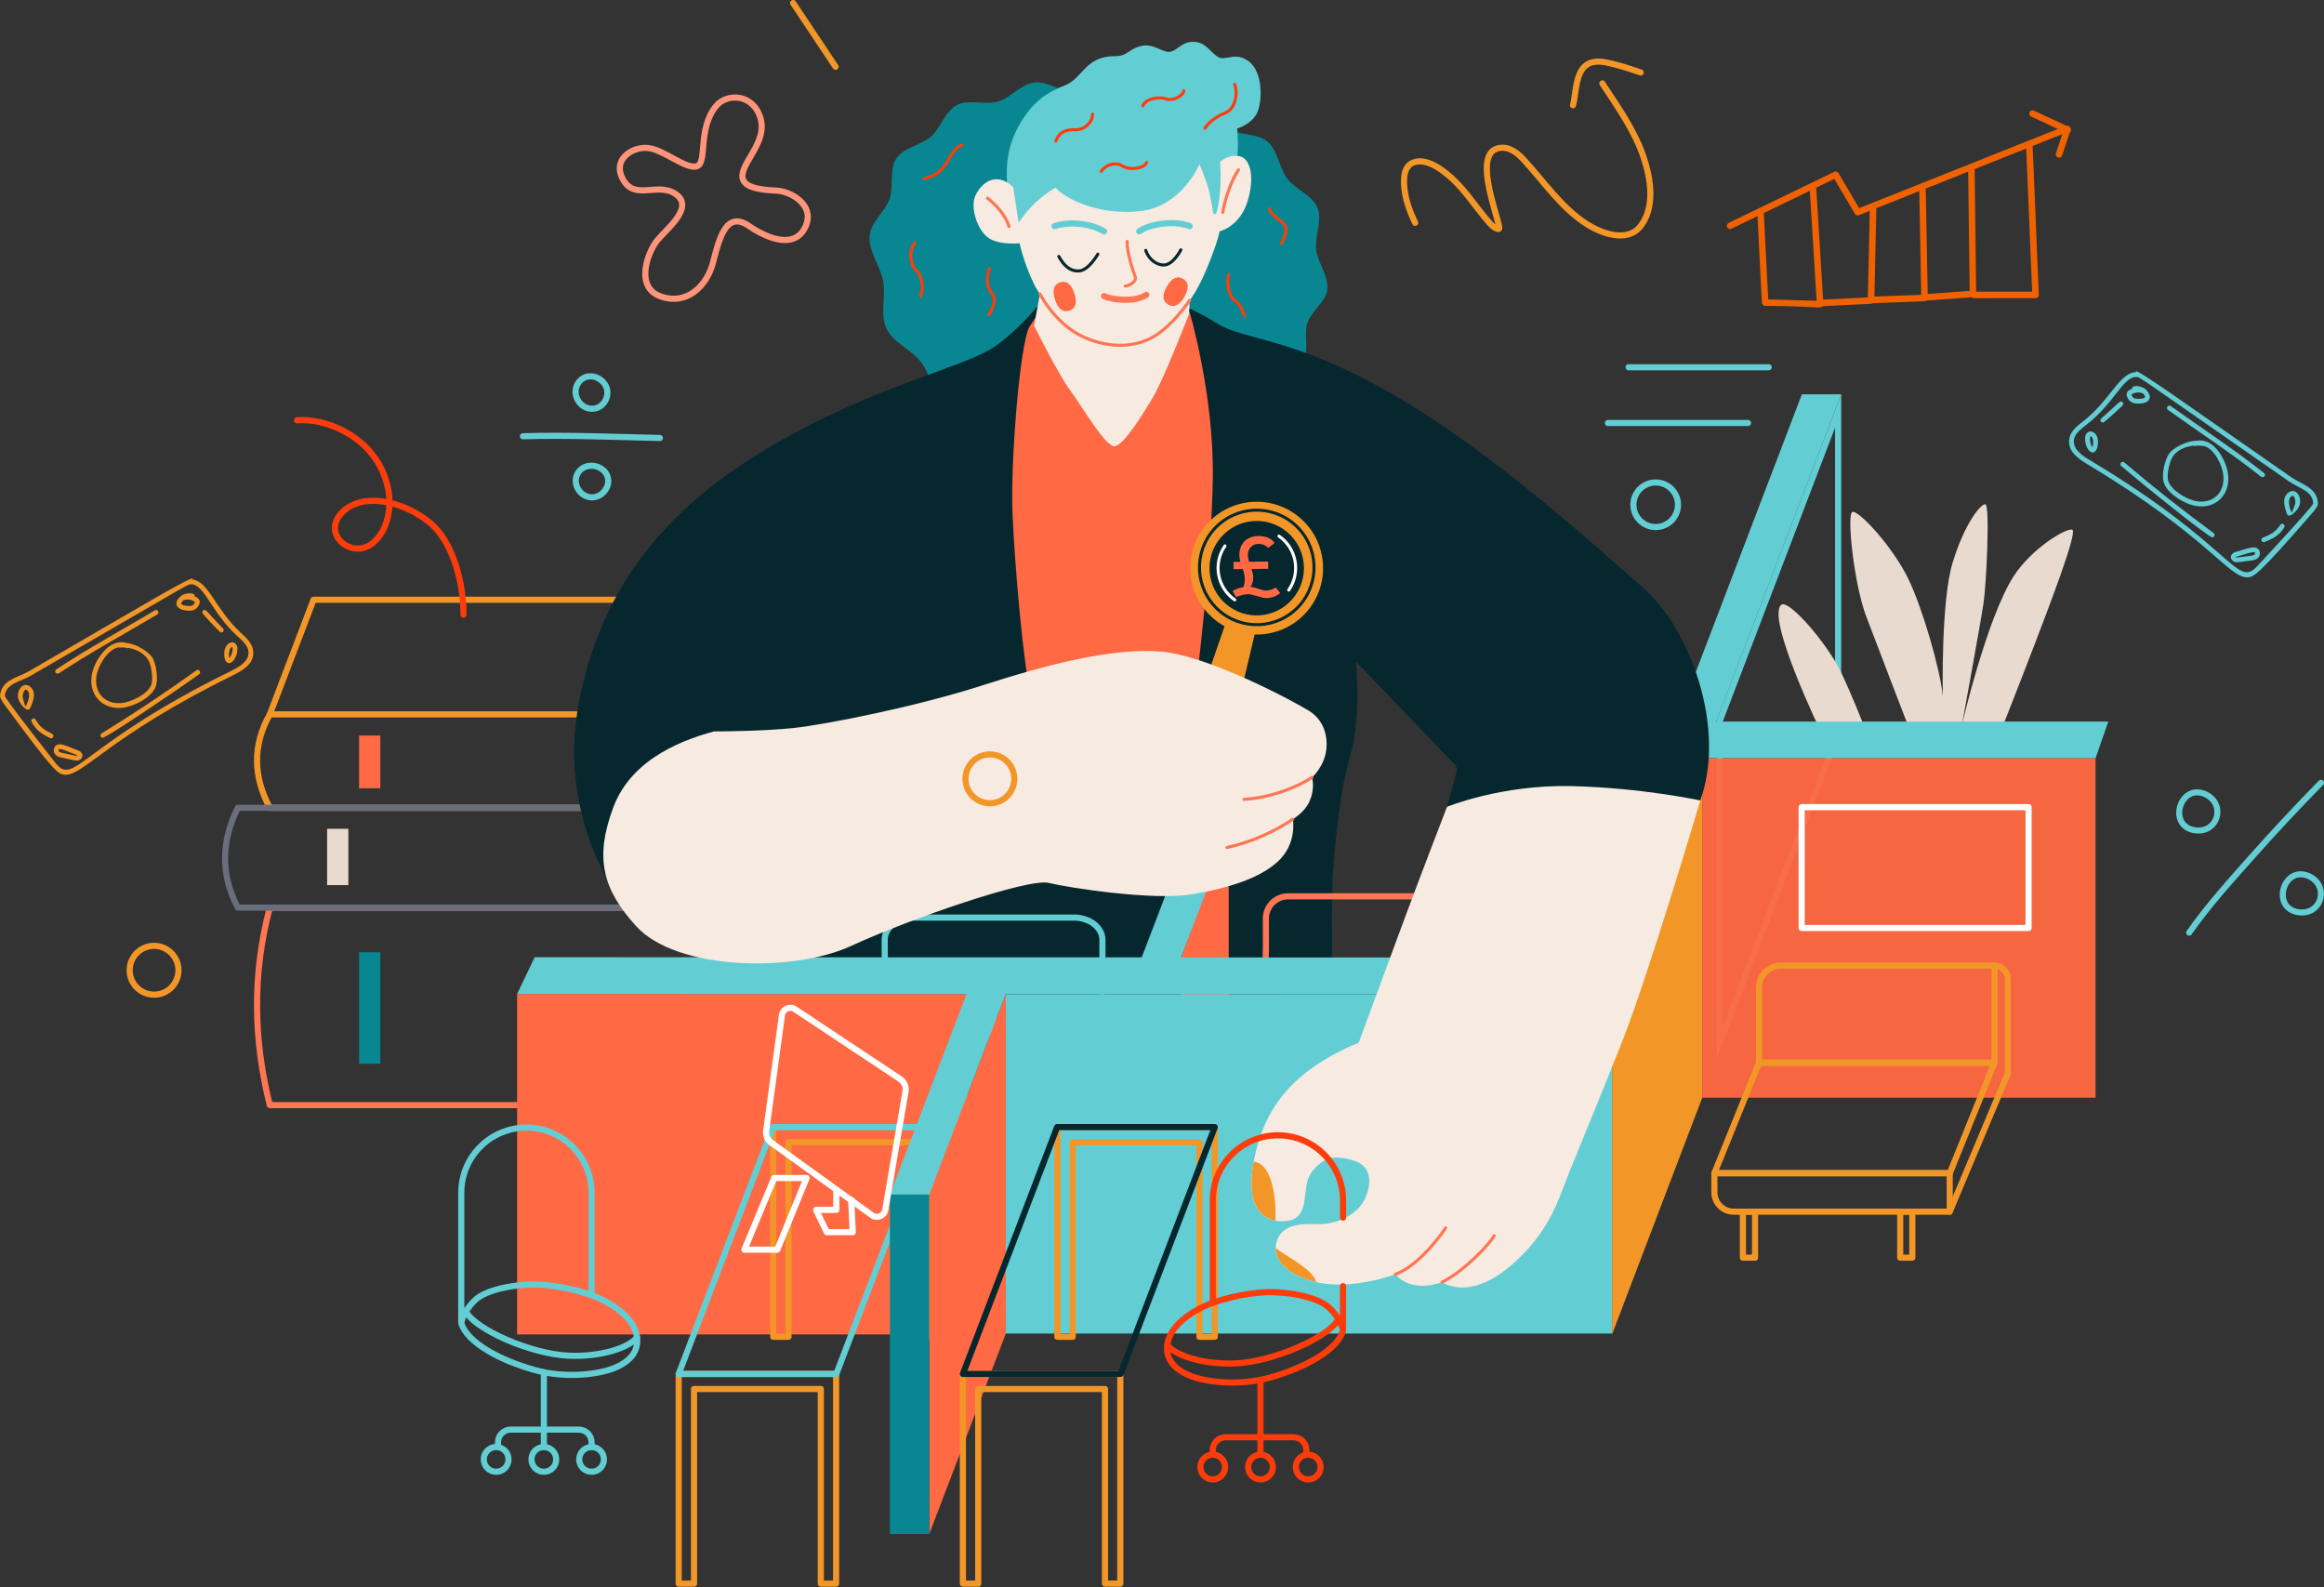 <svg width="981" height="670" viewBox="0 0 981 670" fill="none" xmlns="http://www.w3.org/2000/svg">
<rect x="0" y="0" width="981" height="670" fill="#333333" stroke="none"/>
<g clip-path="url(#clip0_118_668)">
<path d="M113.885 301.535C120.422 284.414 126.76 267.852 132.361 253.143H328.979" stroke="#F29727" stroke-width="2.591" stroke-linecap="round" stroke-linejoin="round"/>
<path d="M390.805 340.958H113.885C106.969 327.903 106.451 314.769 113.885 301.515H390.825V340.958H390.805Z" stroke="#F29727" stroke-width="2.591" stroke-linecap="round" stroke-linejoin="round"/>
<path d="M160.543 310.444H151.574V332.707H160.543V310.444Z" fill="#FF6943"/>
<path d="M419.047 466.443H113.885C106.969 438.859 106.451 411.095 113.885 383.092H419.047V466.443Z" stroke="#FE7654" stroke-width="2.591" stroke-linecap="round" stroke-linejoin="round"/>
<path d="M160.543 401.907H151.574V448.964H160.543V401.907Z" fill="#088793"/>
<path d="M377.331 340.958H100.391C93.475 354.91 92.957 368.941 100.391 383.072H377.331V340.958Z" stroke="#696D7C" stroke-width="2.591" stroke-linecap="round" stroke-linejoin="round"/>
<path d="M147.051 349.808H138.082V373.585H147.051V349.808Z" fill="#E8DACF"/>
<path d="M562.431 372.329C561.992 388.912 562.431 417.134 562.431 417.134L342.413 412.649L348.691 372.329C348.691 372.329 433.438 338.726 459.627 342.752C485.816 346.778 562.451 372.329 562.451 372.329H562.431Z" fill="#07272E"/>
<path d="M408.403 419.526H218.282V563.228H408.403V419.526Z" fill="#FF6943"/>
<path d="M249.715 545.848V503.435C249.715 488.247 237.398 475.93 222.211 475.93C207.023 475.93 194.706 488.247 194.706 503.435V558.444C194.706 558.444 195.284 553.8 200.526 548.758C205.748 543.715 220.477 541.403 230.163 542.36C239.61 543.296 249.935 546.027 256.113 549.535C261.933 552.823 268.112 557.866 268.889 564.443C269.666 571.02 265.202 575.086 258.824 577.618C253.921 579.551 240.029 582.261 225.519 578.196C210.99 574.13 197.058 566.576 194.726 558.444" stroke="#63CDD4" stroke-width="2.591" stroke-linecap="round" stroke-linejoin="round"/>
<path d="M268.887 564.443C265.599 568.888 253.421 572.814 240.027 572.197C223.564 571.419 200.704 560.955 196.837 553.8" stroke="#63CDD4" stroke-width="2.591" stroke-linecap="round" stroke-linejoin="round"/>
<path d="M244.492 615.965C244.492 618.855 246.824 621.187 249.714 621.187C252.604 621.187 254.936 618.855 254.936 615.965C254.936 613.075 252.604 610.743 249.714 610.743C246.824 610.743 244.492 613.075 244.492 615.965Z" stroke="#63CDD4" stroke-width="2.591" stroke-linecap="round" stroke-linejoin="round"/>
<path d="M224.341 615.965C224.341 618.855 226.673 621.187 229.563 621.187C232.453 621.187 234.785 618.855 234.785 615.965C234.785 613.075 232.453 610.743 229.563 610.743C226.673 610.743 224.341 613.075 224.341 615.965Z" stroke="#63CDD4" stroke-width="2.591" stroke-linecap="round" stroke-linejoin="round"/>
<path d="M204.213 615.965C204.213 618.855 206.545 621.187 209.435 621.187C212.325 621.187 214.657 618.855 214.657 615.965C214.657 613.075 212.325 610.743 209.435 610.743C206.545 610.743 204.213 613.075 204.213 615.965Z" stroke="#63CDD4" stroke-width="2.591" stroke-linecap="round" stroke-linejoin="round"/>
<path d="M249.714 610.743V608.79C249.714 605.801 247.302 603.389 244.313 603.389H215.612C212.623 603.389 210.211 605.801 210.211 608.79V610.743" stroke="#63CDD4" stroke-width="2.591" stroke-linecap="round" stroke-linejoin="round"/>
<path d="M229.586 610.743V579.551" stroke="#63CDD4" stroke-width="2.591" stroke-linecap="round" stroke-linejoin="round"/>
<path d="M326.388 475.711V564.224H332.845V482.089H386.36V564.224H392.817V475.711H326.388Z" stroke="#F29727" stroke-width="2.591" stroke-linecap="round" stroke-linejoin="round"/>
<path d="M286.487 579.89V668.403H292.965V586.248H346.479V668.403H352.937V579.89H286.487Z" stroke="#F29727" stroke-width="2.591" stroke-linecap="round" stroke-linejoin="round"/>
<path d="M353.037 579.89C373.984 525.02 392.819 475.711 392.819 475.711H326.269C326.269 475.711 307.435 525.02 286.487 579.89H353.037Z" stroke="#63CDD4" stroke-width="2.591" stroke-linecap="round" stroke-linejoin="round"/>
<path d="M424.568 562.869L392.26 647.476V504.193L424.568 419.566V562.869Z" fill="#FF6943"/>
<path d="M718.53 463.334L680.481 563.207V419.924L718.53 320.03V463.334Z" fill="#F29727"/>
<path d="M518.662 492.911L498.532 547.383V404.099L518.662 349.608V492.911Z" fill="#FF6943"/>
<path d="M534.248 404.298C534.407 401.368 534.388 393.934 534.348 387.776C534.308 382.554 538.533 378.308 543.735 378.308H596.831C602.013 378.308 606.219 382.514 606.219 387.696V409.66" stroke="#FE7654" stroke-width="2.591" stroke-linecap="round" stroke-linejoin="round"/>
<path d="M373.307 413.267C373.506 410.337 373.506 402.903 373.446 396.745C373.386 391.523 378.788 387.277 385.464 387.277H453.329C459.966 387.277 465.348 391.483 465.348 396.665V418.629" stroke="#63CDD4" stroke-width="2.591" stroke-linecap="round" stroke-linejoin="round"/>
<path d="M774.614 180.494V309.228L727.218 433.278V304.544L774.614 180.494ZM777.205 166.423L724.607 304.046V447.33L777.205 309.706V166.423Z" fill="#63CDD4"/>
<path d="M768.278 308.112C768.278 308.112 745.278 260.317 751.974 255.235C755.024 252.923 770.969 271.06 777.067 283.616C781.133 291.967 786.933 306.617 786.933 306.617L805.329 306.019C805.329 306.019 792.773 273.452 787.711 260.018C782.628 246.565 779.479 217.306 781.871 216.11C784.263 214.915 798.772 230.441 805.469 244.193C811.428 256.411 818.922 282.142 820.098 293.781C820.098 293.781 819.201 253.74 824.284 237.317C829.366 220.894 835.943 212.822 838.016 212.822C840.089 212.822 838.475 246.585 837.279 254.637C836.083 262.689 828.15 306.019 828.15 306.019C828.15 306.019 838.614 260.915 849.955 243.276C857.648 231.338 872.357 222.668 874.749 223.565C877.141 224.461 864.684 256.67 858.625 272.555C852.347 288.978 844.294 309.307 844.294 309.307L768.278 308.112Z" fill="#E8DACF"/>
<path d="M724.448 304.544L777.205 166.423H760.603L669.797 404.139L498.531 404.099L519.478 349.249H502.896L481.948 404.079L225.697 404.02L218.282 419.526L407.985 419.566L375.657 504.192H392.259L424.567 419.566L680.48 419.626L718.529 320.031H884.573L889.954 304.544H724.448Z" fill="#63CDD4"/>
<path d="M392.24 504.192H375.657V647.476H392.24V504.192Z" fill="#088793"/>
<path d="M680.46 419.625H424.567V562.849H680.46V419.625Z" fill="#63CDD4"/>
<path opacity="0.95" d="M884.574 320.03H718.529V463.314H884.574V320.03Z" fill="#FF6943"/>
<path d="M367.149 99.256C367.766 93.456 373.766 89.091 375.48 84.049C377.313 78.608 375.34 71.453 378.33 66.928C381.419 62.264 388.774 61.328 392.979 57.66C397.085 54.073 398.938 46.898 404.021 44.287C408.804 41.835 415.78 44.406 421.341 42.832C426.483 41.377 430.987 35.457 436.727 34.8C442.049 34.182 447.849 38.846 453.629 38.905C458.99 38.965 464.85 34.381 470.57 35.039C476.39 35.716 481.193 41.536 486.614 42.772C492.355 44.067 499.231 40.918 504.433 42.812C509.973 44.825 513.162 51.661 517.986 54.312C523.168 57.142 530.682 56.225 534.947 59.713C539.491 63.44 539.95 70.934 543.338 75.359C546.846 79.943 553.981 82.415 556.133 87.676C558.266 92.878 554.938 99.615 555.575 105.415C556.193 110.856 561.056 116.616 560.259 122.535C559.621 127.199 553.642 131.146 551.848 136.368C550.254 141.011 552.725 147.748 550.174 152.452C547.782 156.837 540.846 158.451 537.578 162.597C534.469 166.543 534.548 173.698 530.602 177.186C526.835 180.495 519.799 179.558 515.255 182.229C510.97 184.76 508.399 191.417 503.376 193.191C498.732 194.825 492.534 191.337 487.232 192.174C482.389 192.951 477.665 198.293 472.264 198.293C465.667 198.293 459.608 192.732 453.21 191.516C446.753 190.281 439.079 193.211 433 190.879C426.862 188.527 423.095 181.192 417.534 177.864C411.854 174.475 403.642 174.615 398.739 170.37C393.736 166.025 392.76 157.853 388.774 152.791C384.668 147.549 376.994 144.579 374.224 138.759C371.374 132.78 373.985 125.027 372.789 118.649C371.593 112.251 366.391 105.893 367.109 99.296L367.149 99.256Z" fill="#088793"/>
<path d="M449.423 36.075C457.416 32.886 457.874 23.638 470.869 23.697C475.613 23.717 476.37 20.947 481.034 19.572C485.698 18.197 488.448 20.668 492.295 21.764C496.141 22.86 498.075 17.638 503.556 17.638C509.037 17.638 510.83 22.103 514.139 24.036C517.447 25.97 521.354 21.565 527.134 25.89C533.412 30.593 532.974 44.027 530.223 48.432C527.473 52.836 522.251 54.212 522.251 54.212C522.251 54.212 523.068 64.376 521.972 66.848C520.876 69.319 513.86 96.126 513.86 96.126L429.074 97.641C429.074 97.641 425.506 85.543 425.227 79.783C424.948 74.003 423.852 64.396 429.891 53.395C435.93 42.393 442.527 38.825 449.403 36.075H449.423Z" fill="#63CDD4"/>
<path d="M427.699 78.946C420.285 72.07 414.226 77.292 411.754 82.514C409.283 87.736 412.85 98.18 418.072 100.93C423.294 103.68 431.267 102.584 431.267 102.584L427.699 78.946Z" fill="#F7EAE1"/>
<path d="M469.233 124.09C490.738 124.09 502.398 129.471 514.037 136.646C525.697 143.821 545.409 142.028 587.523 166.224C629.637 190.42 672.668 229.863 693.276 247.781C713.885 265.699 728.674 307.833 717.692 337.849L610.822 340.54L615.306 323.957L572.296 279.152C572.296 279.152 574.986 302.452 569.605 320.369C564.224 338.287 562.43 372.349 562.43 372.349L260.994 378.628C260.994 378.628 235.303 344.566 244.272 297.07C253.241 249.575 279.231 215.513 324.933 188.626C370.634 161.739 407.387 155.461 420.82 145.615C434.254 135.749 444.12 121.419 444.12 121.419L469.213 124.11L469.233 124.09Z" fill="#07272E"/>
<path d="M400.213 155.74C396.925 165.606 395.131 182.926 399.616 211.606C404.1 240.287 423.214 288.978 423.214 288.978" stroke="#07272E" stroke-width="1.296" stroke-linecap="round" stroke-linejoin="round"/>
<path d="M524.203 141.708C530.781 150.079 539.132 176.966 536.461 201.162C533.77 225.359 518.543 268.668 518.543 268.668" stroke="#07272E" stroke-width="1.296" stroke-linecap="round" stroke-linejoin="round"/>
<path d="M366.172 208.019C366.471 224.741 375.44 289.576 378.13 305.7" stroke="#07272E" stroke-width="1.296" stroke-linecap="round" stroke-linejoin="round"/>
<path d="M331.809 238.195C336.592 240.586 370.056 250.751 370.056 250.751" stroke="#07272E" stroke-width="1.296" stroke-linecap="round" stroke-linejoin="round"/>
<path d="M301.336 308.71C286.407 302.731 255.335 309.009 244.273 321.565" stroke="#07272E" stroke-width="1.296" stroke-linecap="round" stroke-linejoin="round"/>
<path d="M572.297 279.132C571.699 268.37 574.988 232.534 580.967 208.936" stroke="#07272E" stroke-width="1.296" stroke-linecap="round" stroke-linejoin="round"/>
<path d="M615.307 323.937C621.585 301.236 641.596 265.38 650.265 253.441" stroke="#07272E" stroke-width="1.296" stroke-linecap="round" stroke-linejoin="round"/>
<path d="M620.389 309.308C636.812 302.133 699.255 298.246 718.07 308.112" stroke="#07272E" stroke-width="1.296" stroke-linecap="round" stroke-linejoin="round"/>
<path d="M434.574 137.822C430.388 145.595 426.502 195.482 427.399 216.988C428.296 238.493 432.182 282.72 435.172 293.164L505.069 287.483C505.069 287.483 511.348 238.194 511.946 202.338C512.544 166.483 502.08 131.544 502.08 131.544L439.118 131.105L434.554 137.822H434.574Z" fill="#FF6943"/>
<path d="M429.352 94.891C429.352 104.517 436.228 121 438.978 124.029L436.507 137.503C436.507 137.503 446.951 158.39 451.893 164.988C456.836 171.585 466.742 188.905 470.589 188.347C474.435 187.788 482.408 174.873 486.812 167.459C491.217 160.045 501.92 132.56 501.92 132.56L502.199 126.78C502.199 126.78 505.767 122.375 509.892 112.21C514.018 102.046 514.835 97.641 514.835 97.641C514.835 97.641 523.565 95.648 526.794 84.447C529.684 74.421 527.751 66.728 523.087 65.891C518.423 65.074 514.975 68.362 514.975 68.362C514.975 68.362 516.211 80.102 513.48 89.868C513.261 90.625 512.185 90.546 512.065 89.768C511.547 86.4 510.65 81.078 509.753 78.388C508.378 74.262 506.325 69.319 506.325 69.319C506.325 69.319 498.91 87.177 481.311 89.111C463.712 91.044 449.701 83.889 445.575 79.225C445.575 79.225 441.729 81.158 437.065 85.543C432.401 89.948 429.371 94.891 429.371 94.891H429.352Z" fill="#F7EAE1"/>
<path d="M610.843 340.52C610.843 340.52 633.704 331.112 663.282 331.79C692.859 332.467 717.733 337.849 717.733 337.849C717.733 337.849 696.068 410.975 684.648 439.875C673.227 468.775 663.959 490.44 659.933 501.183C655.907 511.926 650.904 522.608 638.348 533.67C625.791 544.732 615.049 545.031 608.77 541.144C608.77 541.144 596.214 546.227 589.059 537.856C589.059 537.856 570.543 544.732 555.595 541.144C540.667 537.557 536.78 529.186 539.172 523.226C541.563 517.247 547.842 516.35 556.193 516.649C564.564 516.948 573.214 512.464 576.203 505.886C579.193 499.309 578.894 492.453 572.018 490.061C565.142 487.67 560.657 488.865 560.657 488.865C560.657 488.865 553.781 492.154 551.987 498.133C550.194 504.113 551.987 513.659 544.214 515.154C536.441 516.649 525.997 513.062 528.688 493.649C531.379 474.236 539.75 461.979 550.492 453.309C561.255 444.639 573.493 440.154 573.493 440.154C573.493 440.154 586.348 405.435 592.606 388.473C599.782 369.061 610.823 340.52 610.823 340.52H610.843Z" fill="#F7EAE1"/>
<path d="M589.02 537.836C600.221 533.65 610.226 518.263 610.226 518.263" stroke="#FE7654" stroke-width="1.296" stroke-linecap="round" stroke-linejoin="round"/>
<path d="M608.749 541.125C617.718 536.8 628.919 525.001 630.713 521.552" stroke="#FE7654" stroke-width="1.296" stroke-linecap="round" stroke-linejoin="round"/>
<path d="M538.296 515.155C538.336 514.816 538.375 514.457 538.395 514.078C538.674 508.398 537.797 491.815 529.586 490.321C529.466 490.301 529.347 490.281 529.227 490.281C529.028 491.377 528.848 492.473 528.689 493.609C526.656 508.298 532.137 513.919 538.296 515.155Z" fill="#F29727"/>
<path d="M538.693 526.933L538.494 526.794C538.614 532.155 543.457 538.214 555.575 541.124C554.539 536.042 544.075 530.96 538.693 526.933Z" fill="#F29727"/>
<path d="M451.375 131.126C448.665 132.002 446.652 130.428 445.356 126.482C444.061 122.515 444.798 120.064 447.489 119.187C450.199 118.31 452.212 119.884 453.508 123.831C454.803 127.797 454.066 130.249 451.375 131.126Z" fill="#FF6943"/>
<path d="M493.132 128.554C490.66 127.139 490.461 124.588 492.514 120.98C494.567 117.373 496.879 116.237 499.35 117.652C501.822 119.067 502.021 121.618 499.968 125.226C497.915 128.833 495.603 129.969 493.132 128.554Z" fill="#FF6943"/>
<path d="M446.933 108.225C448.986 111.932 451.596 114.622 455.583 114.343C459.569 114.064 463.415 107.268 463.415 107.268" stroke="#07272E" stroke-width="1.296" stroke-linecap="round" stroke-linejoin="round"/>
<path d="M483.625 105.674C484.721 108.962 487.531 111.673 491.039 111.852C495.165 112.051 498.454 105.454 498.454 105.454" stroke="#07272E" stroke-width="1.296" stroke-linecap="round" stroke-linejoin="round"/>
<path d="M466.045 124.987C468.377 126.222 478.422 128.016 483.903 124.428" stroke="#FE7654" stroke-width="2.591" stroke-linecap="round" stroke-linejoin="round"/>
<path d="M445.157 95.449C449.821 93.795 458.91 93.516 466.045 97.642" stroke="#63CDD4" stroke-width="2.591" stroke-linecap="round" stroke-linejoin="round"/>
<path d="M480.873 97.641C485.537 94.353 495.981 92.978 502.179 95.449" stroke="#63CDD4" stroke-width="2.591" stroke-linecap="round" stroke-linejoin="round"/>
<path d="M475.789 101.906C475.65 106.989 478.54 115.101 479.217 116.895C479.895 118.688 476.606 120.741 474.952 120.741" stroke="#FE7654" stroke-width="1.296" stroke-linecap="round" stroke-linejoin="round"/>
<path d="M416.834 83.63C424.468 89.609 425.903 95.589 425.903 95.589" stroke="#FE7654" stroke-width="1.296" stroke-linecap="round" stroke-linejoin="round"/>
<path d="M522.79 71.672C519.282 76.834 516.611 85.902 516.192 89.609" stroke="#FE7654" stroke-width="1.296" stroke-linecap="round" stroke-linejoin="round"/>
<path d="M438.959 124.03C443.842 132.899 450.619 139.018 456.817 141.968C465.068 145.894 475.791 147.529 485.259 143.004C494.327 138.659 502.16 126.78 502.16 126.78" stroke="#FE7654" stroke-width="1.296" stroke-linecap="round" stroke-linejoin="round"/>
<path d="M445.696 59.514C447.131 55.587 450.241 54.571 453.948 54.77C457.655 54.969 461.362 51.481 461.163 48.173" stroke="#FD3C0B" stroke-width="1.296" stroke-linecap="round" stroke-linejoin="round"/>
<path d="M464.869 72.289C466.304 70.017 470.43 67.964 473.738 70.017C477.027 72.07 483.006 71.054 484.043 68.582" stroke="#FD3C0B" stroke-width="1.296" stroke-linecap="round" stroke-linejoin="round"/>
<path d="M482.389 44.665C483.824 41.377 489.604 40.739 492.274 41.775C494.945 42.812 499.689 40.34 499.689 38.267" stroke="#FD3C0B" stroke-width="1.296" stroke-linecap="round" stroke-linejoin="round"/>
<path d="M521.154 35.596C522.389 38.068 522.19 45.701 517.028 47.754C511.866 49.807 509.614 52.697 508.577 54.152" stroke="#FD3C0B" stroke-width="1.296" stroke-linecap="round" stroke-linejoin="round"/>
<path d="M406.133 61.367C403.243 61.566 401.589 65.911 398.5 70.236C395.41 74.561 390.049 75.398 390.049 75.398" stroke="#FD3C0B" stroke-width="1.296" stroke-linecap="round" stroke-linejoin="round"/>
<path d="M386.12 102.584C383.649 105.255 384.067 111.653 386.738 114.124C389.409 116.596 390.027 122.376 388.592 124.847" stroke="#FD3C0B" stroke-width="1.296" stroke-linecap="round" stroke-linejoin="round"/>
<path d="M417.671 113.307C416.635 115.36 416.017 120.941 418.707 123.811C421.378 126.701 417.89 131.843 417.472 132.879" stroke="#FD3C0B" stroke-width="1.296" stroke-linecap="round" stroke-linejoin="round"/>
<path d="M535.981 88.154C536.181 90.626 541.343 93.316 542.579 95.369C543.814 97.422 540.924 102.784 540.924 102.784" stroke="#FD3C0B" stroke-width="1.296" stroke-linecap="round" stroke-linejoin="round"/>
<path d="M518.682 115.998C517.645 118.469 518.483 125.066 521.153 126.721C523.824 128.375 525.279 133.318 525.279 133.318" stroke="#FD3C0B" stroke-width="1.296" stroke-linecap="round" stroke-linejoin="round"/>
<path d="M446.334 475.711V564.224H452.812V482.089H506.326V564.224H512.784V475.711H446.334Z" stroke="#F29727" stroke-width="2.591" stroke-linecap="round" stroke-linejoin="round"/>
<path d="M406.451 579.89V668.403H412.929V586.248H466.443V668.403H472.901V579.89H406.451Z" stroke="#F29727" stroke-width="2.591" stroke-linecap="round" stroke-linejoin="round"/>
<path d="M473.001 579.89C493.948 525.02 512.783 475.711 512.783 475.711H446.233C446.233 475.711 427.399 525.02 406.451 579.89H473.001Z" stroke="#07272E" stroke-width="2.591" stroke-linecap="round" stroke-linejoin="round"/>
<path d="M379.982 455.441L335.576 425.963C333.384 424.508 330.434 425.844 330.075 428.455L323.418 477.305C323.159 479.219 323.976 481.132 325.551 482.268L368.104 512.942C370.236 514.477 373.246 513.241 373.684 510.65L382.235 460.703C382.593 458.67 381.696 456.597 379.962 455.461L379.982 455.441Z" stroke="white" stroke-width="2.591" stroke-linecap="round" stroke-linejoin="round"/>
<path d="M359.294 506.405L359.971 520.057H348.989L344.505 510.65H353.015V502.359" stroke="white" stroke-width="2.591" stroke-linecap="round" stroke-linejoin="round"/>
<path d="M314.231 527.452H328.123L340.461 497.217H326.788L314.231 527.452Z" stroke="white" stroke-width="2.591" stroke-linecap="round" stroke-linejoin="round"/>
<path d="M566.915 542.838V561.673C566.915 561.673 566.337 557.029 561.095 551.986C555.874 546.944 541.145 544.632 531.458 545.589C522.011 546.525 511.687 549.256 505.508 552.764C499.688 556.052 493.51 561.095 492.732 567.672C491.955 574.249 496.42 578.315 502.798 580.846C507.701 582.78 521.592 585.49 536.102 581.424C550.632 577.359 564.563 569.805 566.895 561.673" stroke="#FD3C0B" stroke-width="2.591" stroke-linecap="round" stroke-linejoin="round"/>
<path d="M511.925 549.097V506.684C511.925 491.496 524.242 479.179 539.429 479.179C554.617 479.179 566.934 491.496 566.934 506.684V513.938" stroke="#FD3C0B" stroke-width="2.591" stroke-linecap="round" stroke-linejoin="round"/>
<path d="M492.751 567.692C496.04 572.157 508.217 576.063 521.611 575.446C538.074 574.668 560.935 564.205 564.801 557.049" stroke="#FD3C0B" stroke-width="2.591" stroke-linecap="round" stroke-linejoin="round"/>
<path d="M517.146 619.194C517.146 622.084 514.814 624.416 511.924 624.416C509.034 624.416 506.702 622.084 506.702 619.194C506.702 616.304 509.034 613.972 511.924 613.972C514.814 613.972 517.146 616.304 517.146 619.194Z" stroke="#FD3C0B" stroke-width="2.591" stroke-linecap="round" stroke-linejoin="round"/>
<path d="M537.298 619.194C537.298 622.084 534.966 624.416 532.076 624.416C529.186 624.416 526.854 622.084 526.854 619.194C526.854 616.304 529.186 613.972 532.076 613.972C534.966 613.972 537.298 616.304 537.298 619.194Z" stroke="#FD3C0B" stroke-width="2.591" stroke-linecap="round" stroke-linejoin="round"/>
<path d="M557.429 619.194C557.429 622.084 555.097 624.416 552.207 624.416C549.317 624.416 546.985 622.084 546.985 619.194C546.985 616.304 549.317 613.972 552.207 613.972C555.097 613.972 557.429 616.304 557.429 619.194Z" stroke="#FD3C0B" stroke-width="2.591" stroke-linecap="round" stroke-linejoin="round"/>
<path d="M511.925 613.972V612.019C511.925 609.029 514.336 606.617 517.326 606.617H546.027C549.016 606.617 551.428 609.029 551.428 612.019V613.972" stroke="#FD3C0B" stroke-width="2.591" stroke-linecap="round" stroke-linejoin="round"/>
<path d="M532.058 613.972V582.8" stroke="#FD3C0B" stroke-width="2.591" stroke-linecap="round" stroke-linejoin="round"/>
<path d="M751.714 407.528H841.922V448.525H742.546V416.696C742.546 411.633 746.652 407.528 751.714 407.528Z" stroke="#F29727" stroke-width="2.591" stroke-linecap="round" stroke-linejoin="round"/>
<path d="M841.902 448.525H742.546L723.672 495.163H823.047L841.902 448.525Z" stroke="#F29727" stroke-width="2.591" stroke-linecap="round" stroke-linejoin="round"/>
<path d="M723.672 495.164H823.008V511.407H731.824C727.319 511.407 723.672 507.76 723.672 503.256V495.164Z" stroke="#F29727" stroke-width="2.591" stroke-linecap="round" stroke-linejoin="round"/>
<path d="M823.008 511.408L847.503 453.189V413.128C847.503 410.039 844.992 407.528 841.902 407.528" stroke="#F29727" stroke-width="2.591" stroke-linecap="round" stroke-linejoin="round"/>
<path d="M740.832 511.407H735.71V530.82H740.832V511.407Z" stroke="#F29727" stroke-width="2.591" stroke-linecap="round" stroke-linejoin="round"/>
<path d="M807.223 511.407H802.101V530.82H807.223V511.407Z" stroke="#F29727" stroke-width="2.591" stroke-linecap="round" stroke-linejoin="round"/>
<path d="M856.293 340.679H760.505V391.682H856.293V340.679Z" stroke="white" stroke-width="2.591" stroke-linecap="round" stroke-linejoin="round"/>
<path d="M195.661 259.421C195.721 247.004 191.595 228.628 181.012 220.237C170.429 211.826 153.906 207.62 145.037 215.692C136.167 223.764 145.196 233.491 153.547 231.199C161.918 228.887 168.535 214.237 161.28 198.512C154.006 182.786 136.327 176.448 125.385 177.405" stroke="#FD3C0B" stroke-width="2.591" stroke-linecap="round" stroke-linejoin="round"/>
<path d="M334.799 1.295L352.717 28.182" stroke="#F29727" stroke-width="2.591" stroke-linecap="round" stroke-linejoin="round"/>
<path d="M340.382 94.791C336.316 105.334 324.756 101.249 316.046 95.309C306.36 88.712 303.529 101.009 300.958 110.855C298.407 120.701 289.937 129.032 278.855 125.106C267.773 121.18 273.474 106.351 277.34 101.568C281.207 96.784 293.026 87.755 285.532 82.135C278.058 76.514 268.292 84.766 263.169 76.076C258.047 67.386 266.876 61.785 273.533 62.463C280.19 63.141 289.558 71.611 294.142 70.176C298.726 68.741 294.341 54.192 302.334 44.685C306.918 39.224 317.88 39.523 320.989 49.787C324.098 60.051 312.678 68.662 313.415 74.9C313.913 79.066 320.471 80.142 327.745 80.461C333.864 80.72 343.551 86.4 340.342 94.771L340.382 94.791Z" stroke="#FE9479" stroke-width="2.591" stroke-linecap="round" stroke-linejoin="round"/>
<path d="M75.339 409.52C75.339 415.22 70.715 419.824 65.035 419.824C59.354 419.824 54.73 415.2 54.73 409.52C54.73 403.84 59.354 399.216 65.035 399.216C70.715 399.216 75.339 403.84 75.339 409.52Z" stroke="#F29727" stroke-width="2.591" stroke-linecap="round" stroke-linejoin="round"/>
<path d="M708.306 213.041C708.306 218.243 704.101 222.449 698.899 222.449C693.697 222.449 689.491 218.243 689.491 213.041C689.491 207.839 693.697 203.634 698.899 203.634C704.101 203.634 708.306 207.839 708.306 213.041Z" stroke="#63CDD4" stroke-width="2.591" stroke-linecap="round" stroke-linejoin="round"/>
<path d="M687.457 155.003H746.612" stroke="#63CDD4" stroke-width="2.591" stroke-linecap="round" stroke-linejoin="round"/>
<path d="M678.728 178.521H737.883" stroke="#63CDD4" stroke-width="2.591" stroke-linecap="round" stroke-linejoin="round"/>
<path d="M534.507 252.405C533.949 252.405 533.272 252.305 532.474 252.106C531.677 251.906 530.999 251.707 530.481 251.548C530.162 251.448 529.804 251.348 529.365 251.249C528.927 251.129 528.508 251.03 528.07 250.93C527.631 250.83 527.252 250.79 526.914 250.79C526.156 250.79 525.319 250.91 524.422 251.129C523.525 251.348 522.648 251.627 521.771 252.006L520.316 249.475C521.233 248.897 522.27 248.438 523.426 248.14C524.562 247.821 525.718 247.661 526.894 247.661C527.591 247.661 528.229 247.701 528.787 247.821C529.365 247.94 530.162 248.159 531.199 248.518C531.697 248.678 532.235 248.837 532.813 249.016C533.391 249.196 533.929 249.276 534.467 249.256C535.145 249.256 535.803 249.136 536.48 248.937C537.138 248.718 537.816 248.399 538.513 247.96L540.407 250.272C539.669 250.95 538.792 251.468 537.756 251.847C536.72 252.205 535.643 252.405 534.527 252.425L534.507 252.405ZM520.715 240.227L520.675 237.178L535.304 237.018L535.344 240.067L520.715 240.227ZM526.316 249.834L523.625 249.116C523.984 248.917 524.303 248.598 524.582 248.14C524.861 247.681 525.08 247.143 525.239 246.525C525.399 245.907 525.479 245.25 525.459 244.552C525.459 244.213 525.439 243.874 525.399 243.555C525.359 243.217 525.299 242.838 525.219 242.419C525.14 242.001 525.02 241.522 524.861 241.004C524.701 240.486 524.502 239.868 524.243 239.151C523.944 238.274 523.725 237.536 523.565 236.978C523.406 236.42 523.306 235.922 523.246 235.503C523.186 235.105 523.147 234.706 523.147 234.327C523.147 232.733 523.446 231.318 524.103 230.102C524.761 228.886 525.678 227.949 526.894 227.272C528.089 226.594 529.524 226.255 531.159 226.235C532.793 226.216 534.148 226.475 535.344 226.993C536.54 227.511 537.417 228.248 537.975 229.205L535.344 231.238C534.986 230.859 534.587 230.541 534.148 230.301C533.71 230.062 533.252 229.863 532.753 229.743C532.255 229.624 531.737 229.564 531.199 229.564C530.322 229.564 529.525 229.783 528.867 230.202C528.189 230.62 527.671 231.178 527.292 231.876C526.914 232.593 526.734 233.391 526.754 234.307C526.754 235.045 526.894 235.842 527.153 236.719C527.412 237.596 527.671 238.373 527.91 239.051C528.149 239.769 528.408 240.526 528.648 241.343C528.887 242.16 529.026 242.938 529.026 243.655C529.026 244.373 528.947 245.07 528.747 245.748C528.548 246.425 528.249 247.103 527.85 247.761C527.452 248.419 526.933 249.096 526.296 249.794L526.316 249.834Z" fill="#FF6943"/>
<path d="M541.84 223.425C550.888 229.704 553.141 242.121 546.862 251.169C540.584 260.218 528.167 262.47 519.118 256.192C510.07 249.914 507.818 237.497 514.096 228.448C520.374 219.399 532.791 217.147 541.84 223.425ZM507.439 223.824C498.63 236.54 501.779 254.019 514.514 262.829C515.292 263.367 516.089 263.865 516.906 264.324L497.015 321.924C495.74 326.329 514.255 331.69 515.531 327.305L529.602 267.811C538.77 268.091 547.899 263.865 553.499 255.773C562.309 243.057 559.16 225.578 546.424 216.768C533.688 207.959 516.229 211.108 507.419 223.844L507.439 223.824Z" fill="#F29727"/>
<path d="M546.669 257.462C556.593 248.53 557.397 233.243 548.464 223.319C539.531 213.395 524.245 212.591 514.321 221.524C504.397 230.456 503.593 245.743 512.525 255.667C521.458 265.591 536.744 266.395 546.669 257.462Z" stroke="#07272E" stroke-width="1.276" stroke-linecap="round" stroke-linejoin="round"/>
<path d="M539.869 226.275C547.303 231.418 549.157 241.622 543.995 249.056" stroke="white" stroke-width="1.276" stroke-linecap="round" stroke-linejoin="round"/>
<path d="M521.213 253.182C513.779 248.04 511.925 237.835 517.088 230.401" stroke="white" stroke-width="1.276" stroke-linecap="round" stroke-linejoin="round"/>
<path d="M301.336 308.71C290.573 311.7 266.975 319.174 258.923 340.679C250.851 362.185 254.418 375.319 268.49 390.865C285.511 409.68 334.82 410.577 359.315 399.236C383.81 387.876 433.996 370.556 442.666 372.649C451.336 374.741 486.893 380.242 503.316 377.432C519.898 374.602 531.877 370.357 539.171 363.839C547.682 356.226 545.749 345.762 545.749 345.762C545.749 345.762 550.592 342.892 552.625 338.527C555.316 332.707 553.821 328.143 553.821 328.143C553.821 328.143 558.903 323.658 559.8 316.782C560.697 309.906 558.305 303.628 552.625 300.06C546.945 296.473 509.913 276.462 489.583 274.967C469.274 273.472 442.387 280.348 414.603 289.297C386.82 298.266 348.871 305.721 335.438 307.215C322.004 308.71 301.376 308.71 301.376 308.71H301.336Z" fill="#F7EAE1"/>
<path d="M553.781 328.122C546.606 332.906 535.265 336.792 525.101 337.39" stroke="#FE7654" stroke-width="1.296" stroke-linecap="round" stroke-linejoin="round"/>
<path d="M545.709 345.741C537.636 351.422 526.595 355.906 517.925 357.7" stroke="#FE7654" stroke-width="1.296" stroke-linecap="round" stroke-linejoin="round"/>
<path d="M428.155 328.721C428.155 334.421 423.531 339.025 417.851 339.025C412.171 339.025 407.547 334.401 407.547 328.721C407.547 323.04 412.171 318.416 417.851 318.416C423.531 318.416 428.155 323.04 428.155 328.721Z" stroke="#F29727" stroke-width="2.591" stroke-linecap="round" stroke-linejoin="round"/>
<path d="M692.58 30.594C689.232 29.438 685.863 28.302 682.435 27.405C679.266 26.588 675.738 25.531 672.45 26.229C664.776 27.843 665.534 38.606 663.999 44.426" stroke="#F29727" stroke-width="2.591" stroke-linecap="round" stroke-linejoin="round"/>
<path d="M597.35 94.054C595.277 89.669 593.503 85.026 592.905 80.182C592.447 76.415 592.148 70.536 596.334 68.702C602.313 66.091 610.106 72.509 614.052 76.376C618.756 80.999 622.463 86.5 626.609 91.583C627.306 92.42 628.004 93.257 628.721 94.074C629.399 94.852 630.097 95.529 630.973 96.067C631.532 96.426 633.066 97.303 632.847 95.928C631.711 89.231 621.048 62.902 633.863 62.364C637.89 62.185 641.059 65.055 643.59 67.845C651.841 76.874 658.877 87.358 669.221 94.194C675.479 98.339 686.66 102.744 692.401 95.569C698.759 87.597 696.845 75.658 693.915 66.729C690.188 55.388 683.113 45.502 676.635 35.597L676.376 35.198" stroke="#F29727" stroke-width="2.591" stroke-linecap="round" stroke-linejoin="round"/>
<path d="M220.756 184.122C240.069 183.563 259.262 184.44 278.556 184.859" stroke="#63CDD4" stroke-width="2.591" stroke-linecap="round" stroke-linejoin="round"/>
<path d="M249.973 172.522C249.973 172.522 250.093 172.522 250.153 172.522C255.494 172.263 258.305 165.766 254.936 161.66C251.847 157.893 246.187 157.694 243.735 162.218C241.304 166.702 244.891 172.642 249.973 172.522Z" stroke="#63CDD4" stroke-width="2.591" stroke-linecap="round" stroke-linejoin="round"/>
<path d="M249.974 209.912C253.761 209.912 257.129 206.185 256.731 202.418C256.153 196.838 248.44 194.585 244.712 198.631C240.726 202.976 244.334 209.932 249.974 209.912Z" stroke="#63CDD4" stroke-width="2.591" stroke-linecap="round" stroke-linejoin="round"/>
<path d="M924.078 393.656C931.991 382.335 941.358 371.991 950.526 361.667C960.014 351.004 969.74 340.58 979.725 330.395" stroke="#63CDD4" stroke-width="2.551" stroke-linecap="round" stroke-linejoin="round"/>
<path d="M934.342 347.555C937.132 343.908 936.574 337.929 931.113 335.318C920.291 330.156 914.531 348.891 926.728 350.465C930.136 350.904 932.787 349.588 934.342 347.535V347.555Z" stroke="#63CDD4" stroke-width="2.551" stroke-linecap="round" stroke-linejoin="round"/>
<path d="M978.051 382.136C980.841 378.488 980.283 372.509 974.822 369.898C964 364.736 958.24 383.471 970.437 385.046C973.845 385.484 976.496 384.169 978.051 382.116V382.136Z" stroke="#63CDD4" stroke-width="2.551" stroke-linecap="round" stroke-linejoin="round"/>
<path d="M729.073 95.888C729.313 96.386 729.811 96.665 730.309 96.665C730.509 96.665 730.708 96.625 730.907 96.526L741.869 91.224L743.703 127.777C743.743 128.495 744.321 129.073 745.038 129.093C768.218 129.272 768.337 130.388 769.314 129.252C790.899 128.076 789.863 128.415 790.54 127.977C813.541 127 812.445 127.379 813.142 126.88L832.276 125.465C833.053 126.203 832.276 125.704 859.242 125.844C859.621 125.844 859.98 125.685 860.239 125.425C860.498 125.146 860.637 124.788 860.618 124.409L858.047 62.284C858.047 62.065 857.967 61.846 857.847 61.666L870.523 56.624L867.833 64.716C867.593 65.433 867.992 66.211 868.71 66.45C868.849 66.49 869.008 66.53 869.148 66.53C869.726 66.53 870.264 66.171 870.463 65.593L873.593 56.185C873.593 56.185 873.692 56.066 873.732 56.006C874.011 55.727 874.131 55.368 874.131 55.01C874.131 54.95 874.171 54.91 874.171 54.85V54.631C874.171 54.172 873.931 53.794 873.573 53.535C873.254 53.116 872.716 52.917 872.197 53.036L858.545 46.698C857.867 46.379 857.03 46.678 856.711 47.376C856.392 48.074 856.711 48.891 857.389 49.21L868.63 54.431L784.78 87.836L776.051 73.047C775.692 72.429 774.915 72.19 774.257 72.509L729.731 94.054C729.054 94.393 728.755 95.21 729.093 95.888H729.073ZM746.393 126.362L744.54 89.928L763.953 80.541L766.823 126.94L746.393 126.382V126.362ZM791.218 125.186L792.035 88.394C792.035 88.234 791.995 88.075 791.956 87.915L810.153 80.661L810.97 124.429L791.218 125.166V125.186ZM813.72 124.07L812.903 79.584L830.801 72.449L831.419 122.775L813.74 124.07H813.72ZM857.807 123.113H834.169L833.531 71.373L855.296 62.703L857.807 123.113ZM774.297 75.538L782.987 90.247C783.325 90.825 784.043 91.085 784.681 90.825L789.265 88.992L788.448 125.525L769.573 126.462L766.683 79.664C766.683 79.525 766.623 79.385 766.564 79.265L774.297 75.518V75.538Z" fill="#F06101"/>
<path d="M915.547 191.556C913.733 194.287 912.438 200.246 913.275 203.335C914.57 208.199 921.905 212.683 926.868 213.54C937.511 215.354 944.806 204.97 937.909 192.732C935.578 188.567 931.87 185.178 927.187 186.035C922.682 186.075 917.082 189.224 915.547 191.556ZM915.348 198.034C915.706 196.18 916.185 194.247 917.221 192.672C919.075 189.882 922.583 188.407 925.991 188.108C926.25 188.268 926.549 188.308 926.848 188.208C928.024 187.809 929.798 188.407 930.316 188.208C932.947 189.005 934.8 191.317 936.156 193.709C942.135 204.352 936.295 213.082 927.207 211.547C923.021 210.83 916.284 206.843 915.208 202.817C914.79 201.263 915.069 199.529 915.348 198.034Z" fill="#63CDD4"/>
<path d="M970.777 213.021C971.674 209.334 968.784 205.388 965.635 208.178C963.084 210.45 964.539 214.576 965.316 216.808C966.213 219.379 970.259 215.094 970.777 213.021ZM968.824 212.543C968.605 213.44 967.668 215.951 967.309 216.39C966.552 214.736 965.455 211.028 966.97 209.693C967.289 209.414 967.588 209.235 967.807 209.235C968.485 209.235 969.143 211.248 968.824 212.543Z" fill="#63CDD4"/>
<path d="M943.311 237.158C944.307 237.477 944.965 237.257 950.705 236.52C953.336 236.181 954.213 234.487 953.874 232.992C953.017 229.185 947.675 232.016 944.168 232.813C940.839 233.59 941.218 236.48 943.311 237.158ZM943.709 235.105C944.048 234.846 944.586 234.866 947.197 234.029C950.605 232.932 950.904 233.112 951.223 233.032C952.16 233.032 952.1 233.969 951.323 234.328C950.964 234.507 950.047 234.587 945.025 235.244C944.646 235.284 943.889 235.404 943.689 235.105H943.709Z" fill="#63CDD4"/>
<path d="M884.894 189.862C885.711 188.427 885.91 185.378 884.934 183.743C883.439 181.252 880.409 181.631 880.19 184.7C879.871 189.045 883.1 192.991 884.894 189.842V189.862ZM883.219 188.766C882.083 187.251 882.024 184.262 882.462 184.122C883.578 184.122 883.917 187.251 883.219 188.766Z" fill="#63CDD4"/>
<path d="M906.101 164.749C905.204 163.154 899.943 161.959 900.022 164.071C898.149 164.729 897.172 165.745 897.929 167.559C898.846 169.752 900.301 170.35 902.633 170.35C907.716 170.35 908.672 167.4 906.081 164.749H906.101ZM905.503 167.579C905.364 167.639 905.284 168.317 902.892 168.336C902.055 168.336 901.118 168.336 900.56 167.878C900.102 167.519 899.723 166.642 899.723 166.443C899.723 166.583 901.676 164.888 904.606 166.044C905.244 166.642 905.543 167.559 905.543 167.579H905.503Z" fill="#63CDD4"/>
<path d="M954.434 201.222C942.894 191.975 927.607 181.949 915.151 173.02C914.074 172.243 915.25 170.609 916.327 171.386C928.883 180.395 942.336 189.164 954.554 198.751C955.491 199.488 956.607 200.126 955.849 201.063C955.65 201.302 954.873 201.561 954.434 201.222Z" fill="#63CDD4"/>
<path d="M933.825 226.814C932.39 226.814 906.381 206.046 895.419 196.698C895 196.34 894.94 195.702 895.299 195.283C895.658 194.865 896.296 194.805 896.714 195.164C908.852 205.528 921.528 215.553 934.404 224.98C935.181 225.558 934.782 226.794 933.806 226.794L933.825 226.814Z" fill="#63CDD4"/>
<path d="M887.645 178.362C886.728 178.362 886.289 177.206 886.987 176.608C894.86 169.752 894.939 168.676 895.976 169.772C896.355 170.17 896.335 170.808 895.936 171.187C895.637 171.486 888.402 178.362 887.645 178.362Z" fill="#63CDD4"/>
<path d="M964.219 222.609C962.126 225.997 959.455 227.332 955.947 228.767C954.712 229.266 953.974 227.412 955.19 226.914C956.764 226.276 958.16 225.678 959.395 224.841C962.584 222.649 962.465 220.357 963.9 221.253C964.378 221.552 964.518 222.17 964.219 222.629V222.609Z" fill="#63CDD4"/>
<path d="M977.93 214.078C978.11 213.739 978.429 213.101 978.429 212.723C978.429 205.906 971.473 204.411 967.287 201.502C922.742 170.549 899.363 153.608 901.615 157.115C894.798 157.115 890.673 168.974 879.571 177.624C876.861 179.737 873.931 181.909 873.452 185.357C872.755 190.4 877.08 193.529 881.206 196.001C931.451 226.116 940.66 243.675 948.512 243.675C951.303 243.675 953.017 243.038 976.794 215.672M976.436 212.563C975.818 214.297 953.236 238.513 952.698 239.091C944.028 248.399 942.692 230.481 882.362 194.326C879.053 192.353 874.868 189.682 875.446 185.617C875.824 182.906 878.555 180.953 880.807 179.199C892.467 170.13 896.174 159.108 901.615 159.108C903.608 159.188 899.363 156.777 966.151 203.136C970.516 206.165 976.336 207.242 976.436 212.563Z" fill="#63CDD4"/>
<path d="M53.297 271.34C48.713 270.104 44.727 273.174 42.056 277.12C34.184 288.74 40.581 299.682 51.344 298.765C56.367 298.326 64.04 294.46 65.754 289.736C66.83 286.727 66.033 280.687 64.459 277.817C63.123 275.366 57.802 271.758 53.317 271.36L53.297 271.34ZM63.841 289.039C62.426 292.965 55.37 296.393 51.165 296.752C41.977 297.529 36.874 288.341 43.711 278.236C45.265 275.944 47.298 273.811 49.989 273.233C50.487 273.472 52.321 273.014 53.457 273.512C53.756 273.632 54.055 273.612 54.334 273.492C57.702 274.07 61.09 275.844 62.685 278.774C63.602 280.428 63.901 282.402 64.1 284.275C64.259 285.79 64.399 287.544 63.841 289.058V289.039Z" fill="#F29727"/>
<path d="M12.756 298.845C13.713 296.692 15.507 292.686 13.155 290.215C10.245 287.165 7.036 290.872 7.634 294.599C7.973 296.712 11.64 301.316 12.756 298.825V298.845ZM10.903 291.072C11.102 291.072 11.401 291.271 11.7 291.59C13.095 293.045 11.7 296.652 10.803 298.247C10.484 297.788 9.747 295.217 9.607 294.3C9.408 292.985 10.225 291.032 10.903 291.092V291.072Z" fill="#F29727"/>
<path d="M32.508 316.543C29.08 315.447 23.998 312.178 22.822 315.905C22.363 317.36 23.101 319.134 25.692 319.692C31.332 320.908 31.97 321.187 33.007 320.948C35.159 320.449 35.777 317.579 32.508 316.543ZM31.412 318.875C26.469 317.799 25.572 317.659 25.213 317.44C24.476 317.021 24.496 316.085 25.433 316.164C25.752 316.264 26.051 316.124 29.359 317.48C31.91 318.536 32.428 318.576 32.747 318.855C32.528 319.134 31.771 318.955 31.412 318.875Z" fill="#F29727"/>
<path d="M100.214 273.911C100.254 270.821 97.264 270.183 95.57 272.555C94.474 274.09 94.414 277.139 95.112 278.654C96.627 281.943 100.174 278.275 100.214 273.911ZM98.022 273.133C98.44 273.293 98.141 276.282 96.866 277.697C96.288 276.123 96.906 273.053 98.002 273.133H98.022Z" fill="#F29727"/>
<path d="M79.048 257.727C81.36 257.926 82.874 257.448 83.971 255.335C84.888 253.581 83.991 252.485 82.177 251.688C82.436 249.595 77.094 250.353 76.078 251.867C73.288 254.299 73.985 257.309 79.048 257.747V257.727ZM77.493 253.282C80.503 252.346 82.316 254.219 82.316 254.08C82.296 254.279 81.838 255.116 81.36 255.455C80.762 255.854 79.825 255.794 78.988 255.714C76.596 255.495 76.576 254.817 76.437 254.737C76.437 254.717 76.815 253.841 77.493 253.282Z" fill="#F29727"/>
<path d="M24.894 284.195C37.152 275.944 53.236 267.214 66.39 259.341C67.526 258.664 66.49 256.93 65.354 257.627C52.1 265.56 37.949 273.193 24.974 281.744C23.977 282.401 22.821 282.94 23.479 283.936C23.658 284.195 24.416 284.514 24.874 284.215L24.894 284.195Z" fill="#F29727"/>
<path d="M43.29 311.401C44.705 311.52 72.369 292.965 84.049 284.574C84.507 284.255 84.607 283.617 84.288 283.179C83.969 282.72 83.331 282.62 82.893 282.939C69.938 292.247 56.465 301.196 42.872 309.547C42.054 310.045 42.353 311.321 43.31 311.401H43.29Z" fill="#F29727"/>
<path d="M93.336 266.955C94.252 267.035 94.79 265.919 94.133 265.261C86.858 257.787 86.858 256.71 85.742 257.687C85.323 258.066 85.284 258.684 85.662 259.102C85.941 259.421 92.578 266.895 93.316 266.955H93.336Z" fill="#F29727"/>
<path d="M13.355 304.704C15.169 308.252 17.72 309.806 21.088 311.52C22.284 312.118 23.181 310.324 21.985 309.726C20.471 308.969 19.115 308.252 17.959 307.315C14.95 304.863 15.269 302.591 13.774 303.349C13.276 303.608 13.076 304.206 13.335 304.704H13.355Z" fill="#F29727"/>
<path d="M1.416 296.732C22.861 325.97 24.496 326.748 27.286 326.987C35.099 327.644 45.742 310.883 98.3 285.052C102.625 282.919 107.209 280.189 106.91 275.087C106.711 271.619 103.98 269.207 101.449 266.875C91.085 257.348 87.976 245.19 81.179 244.612C83.71 241.304 59.016 256.232 12.059 283.398C7.654 285.949 0.579 286.866 0.02 293.662C-0.019 294.041 0.26 294.699 0.419 295.057M18.098 325.472L13.055 285.152C83.451 244.493 79.007 246.546 81 246.625C86.421 247.084 89.211 258.365 100.074 268.37C102.186 270.303 104.738 272.476 104.897 275.206C105.116 279.292 100.731 281.604 97.283 283.318C34.162 314.351 31.352 332.109 23.479 322.104C22.981 321.486 2.472 295.456 2.014 293.702C2.572 288.4 8.431 287.822 13.055 285.172L18.098 325.472Z" fill="#F29727"/>
</g>
<defs>
<clipPath id="clip0_118_668">
<rect width="981" height="669.699" fill="white"/>
</clipPath>
</defs>
</svg>
